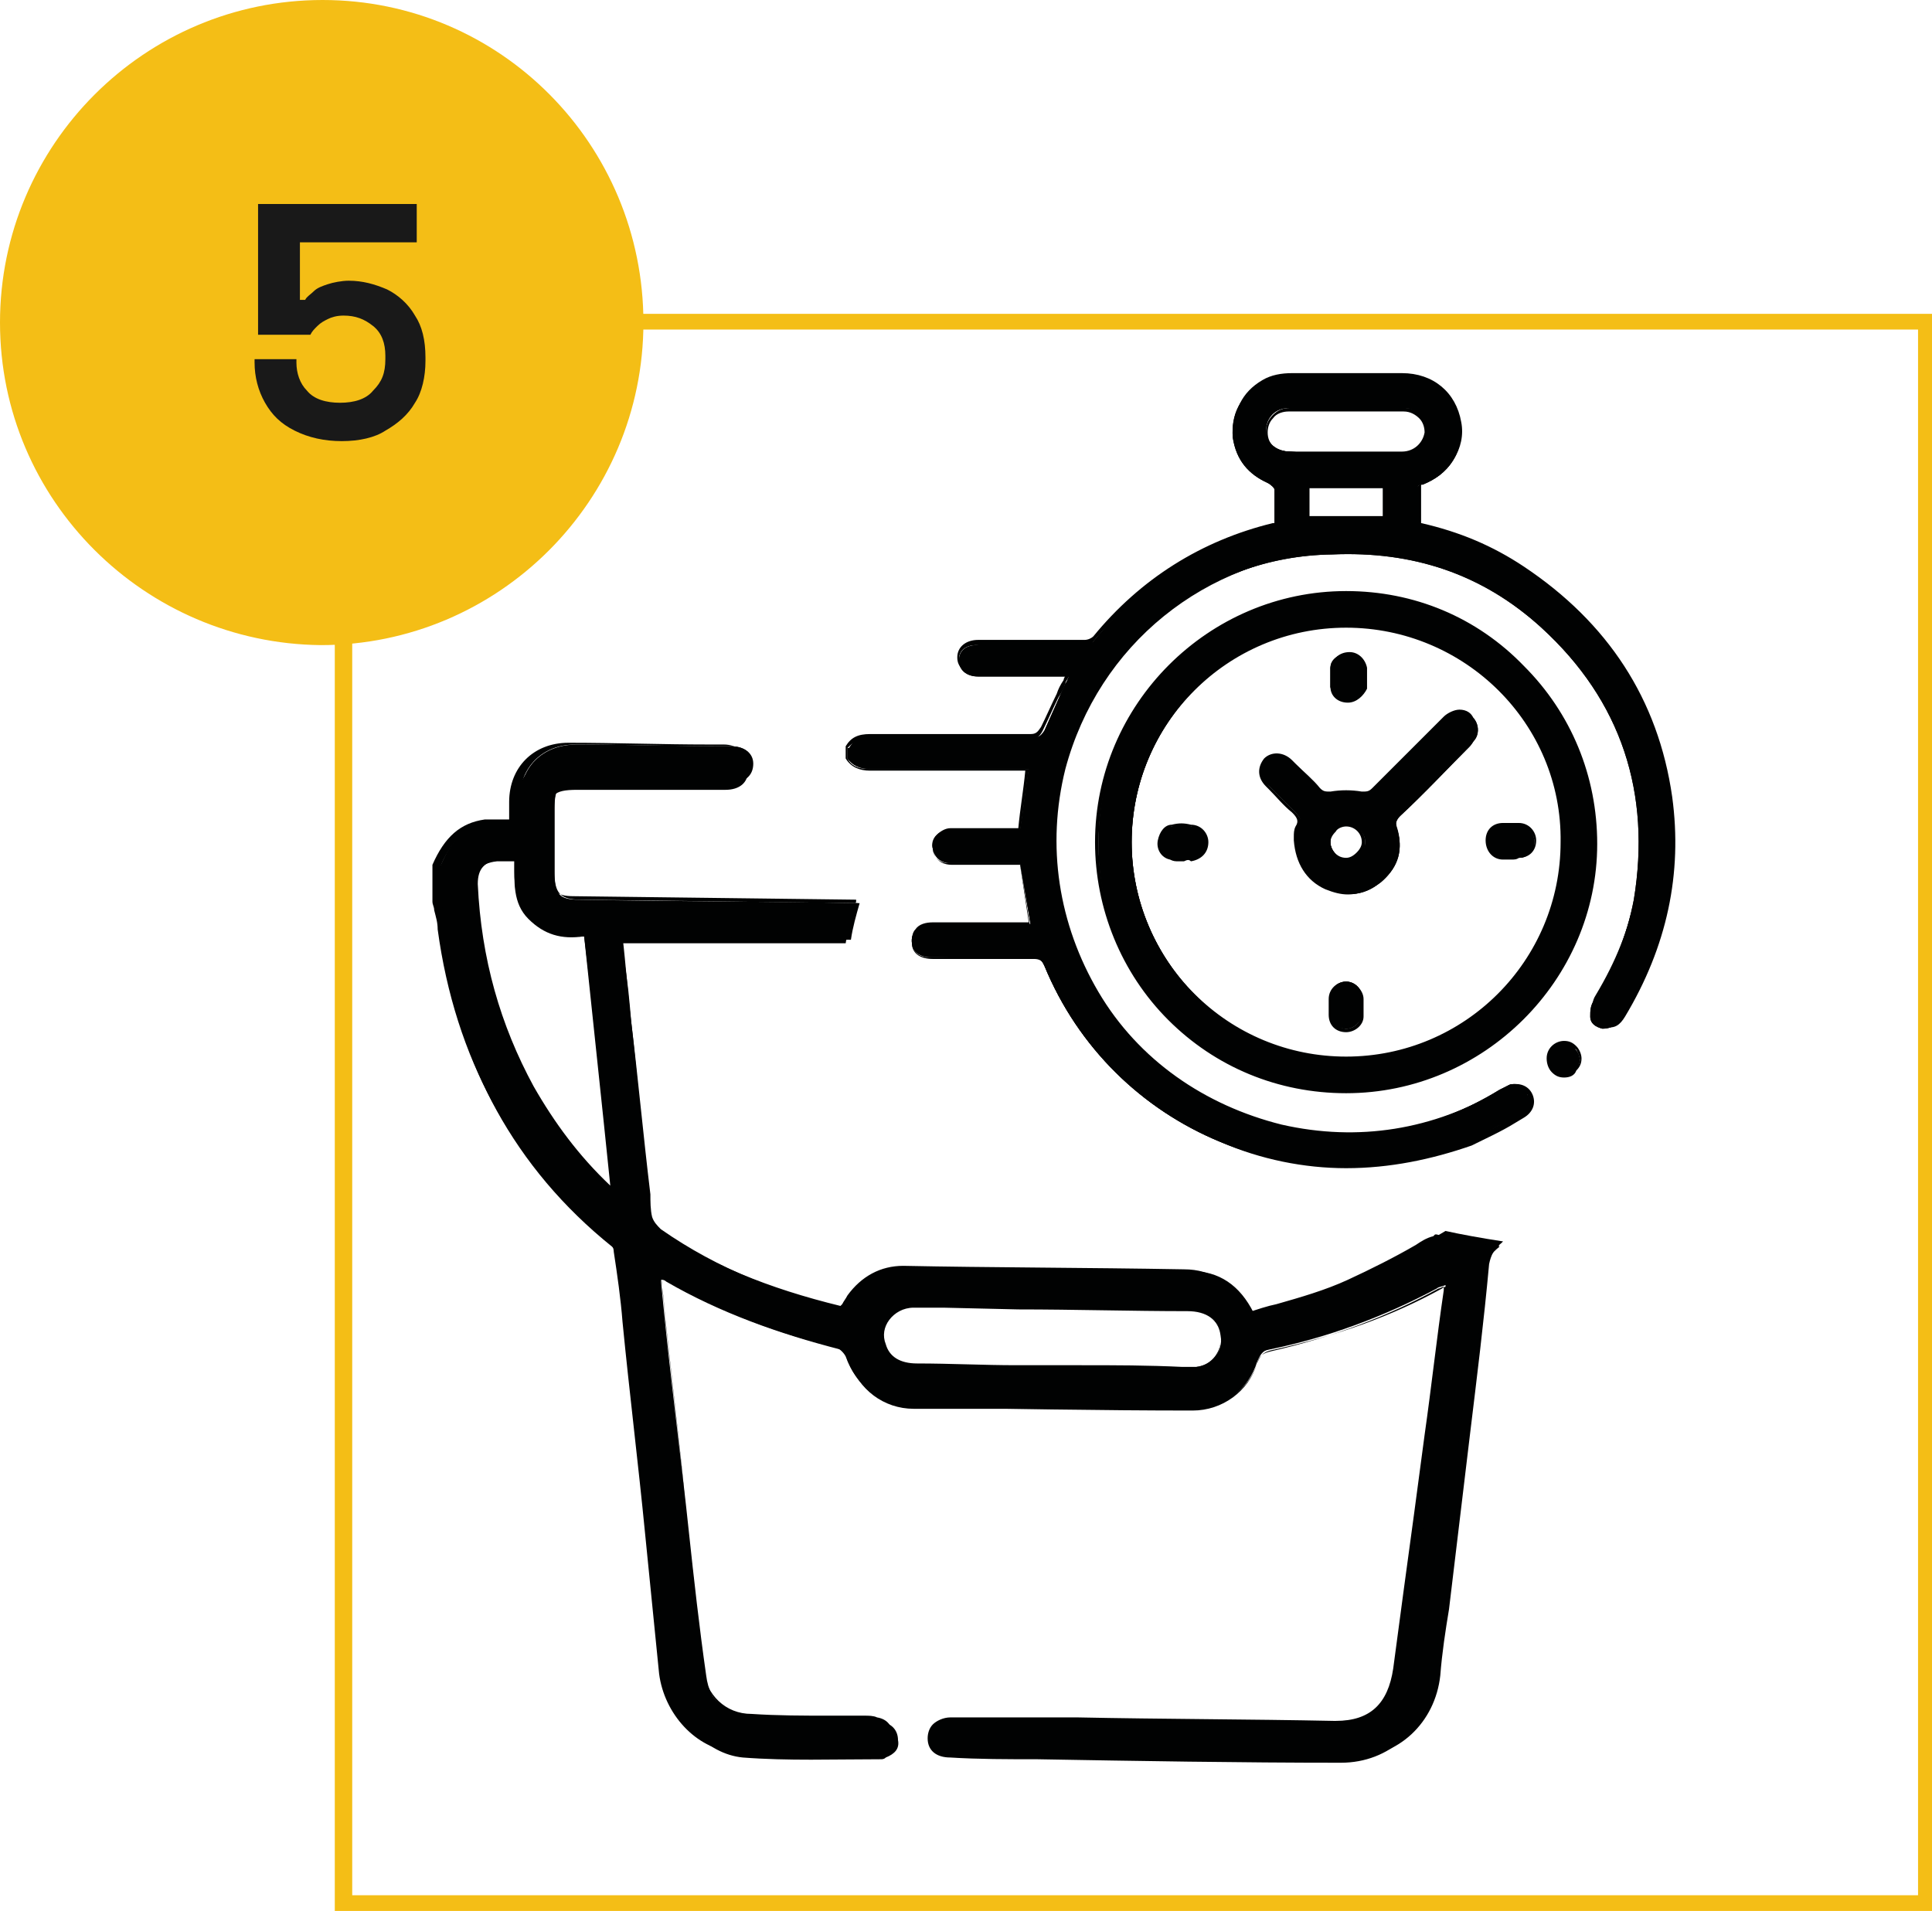 <?xml version="1.0" encoding="UTF-8"?> <svg xmlns="http://www.w3.org/2000/svg" xmlns:xlink="http://www.w3.org/1999/xlink" version="1.1" id="Modo_de_isolamento" x="0px" y="0px" viewBox="0 0 110.8 109.6" style="enable-background:new 0 0 110.8 109.6;" xml:space="preserve"> <style type="text/css"> .st0{fill:#F4BE16;} .st1{fill:#191919;} .st2{fill:#010202;} </style> <g> <g> <path class="st0" d="M110.8,109.6H19.2V18h91.6V109.6z M20.2,108.7h89.8V18.9H20.2V108.7z"></path> </g> <g> <path class="st0" d="M36.9,18.5c0,10.2-8.3,18.5-18.5,18.5C8.3,36.9,0,28.7,0,18.5C0,8.3,8.3,0,18.5,0C28.7,0,36.9,8.3,36.9,18.5"></path> </g> <g> <path class="st1" d="M19.6,25.3c-1,0-1.9-0.2-2.7-0.6s-1.3-0.9-1.7-1.6s-0.6-1.5-0.6-2.3v-0.2H17v0.2c0,0.6,0.2,1.2,0.6,1.6 c0.4,0.5,1.1,0.7,1.9,0.7c0.8,0,1.5-0.2,1.9-0.7c0.5-0.5,0.7-1,0.7-1.8v-0.2c0-0.7-0.2-1.3-0.7-1.7s-1-0.6-1.7-0.6 c-0.4,0-0.7,0.1-0.9,0.2c-0.2,0.1-0.4,0.2-0.6,0.4c-0.2,0.2-0.3,0.3-0.4,0.5h-3v-7.5h9.1v2.2h-6.7v3.3h0.3 c0.1-0.2,0.3-0.3,0.5-0.5c0.2-0.2,0.5-0.3,0.8-0.4c0.3-0.1,0.8-0.2,1.2-0.2c0.8,0,1.5,0.2,2.2,0.5c0.6,0.3,1.2,0.8,1.6,1.5 c0.4,0.6,0.6,1.4,0.6,2.4v0.2c0,0.9-0.2,1.8-0.6,2.4c-0.4,0.7-1,1.2-1.7,1.6C21.5,25.1,20.6,25.3,19.6,25.3z"></path> </g> <g> <path class="st2" d="M82.9,70.6C82.9,70.6,82.9,70.7,82.9,70.6c-1.7,1-3.3,2-5,2.7c-1.9,0.8-4,1.4-6,2c-0.8-1.6-2-2.4-3.6-2.4 c-5.4,0-10.7,0-16.1,0c-1.3,0-2.3,0.6-3.1,1.7c-0.2,0.2-0.3,0.4-0.4,0.7c-3.9-0.9-7.5-2.2-10.8-4.4c-0.2-0.2-0.4-0.4-0.5-0.7 c-0.1-0.4-0.1-0.9-0.2-1.3c-0.4-3.3-0.8-6.6-1.2-9.9c-0.2-1.6-0.4-3.2-0.6-4.9h0.9c4.1,0,8.1,0,12.2,0c0.1-0.7,0.3-1.4,0.5-2.1 c-5.4,0-10.7,0-16.1,0c-1.1,0-1.4-0.3-1.4-1.4c0-1.2,0-2.4,0-3.7c0-1.3,0.2-1.6,1.6-1.6c2.8,0,5.7,0,8.5,0c0.8,0,1.3-0.4,1.3-1.1 c0-0.6-0.5-1-1.3-1c-2.9,0-5.9,0-8.8,0c-2,0-3.3,1.4-3.3,3.3c0,0.4,0,0.7,0,1.1c-0.6,0-1.1-0.1-1.6,0c-1.5,0.2-2.3,1.2-2.9,2.6 v2.1c0.1,0.5,0.2,1,0.3,1.6c1,7.1,4.2,13.1,9.8,17.6c0.2,0.2,0.4,0.5,0.4,0.8c0.2,1.3,0.4,2.6,0.5,4c0.8,6.7,1.6,13.4,2.4,20.1 c0.3,2.2,2.1,4.2,4.2,4.4c2.6,0.2,5.2,0.1,7.9,0.1c0.1,0,0.2,0,0.3-0.1c0.5-0.2,0.8-0.5,0.7-1c0-0.5-0.3-0.9-0.8-1 c-0.2,0-0.5,0-0.8,0c-2.2,0-4.3,0-6.5,0c-1.6,0-2.7-1.1-2.9-2.7c-0.4-2.8-0.7-5.5-1-8.3c-0.4-3.8-0.9-7.6-1.3-11.4 c-0.1-1-0.2-1.9-0.3-3c0.1,0,0.2,0,0.3,0.1c3.1,1.8,6.5,3,10,3.9c0.2,0.1,0.5,0.3,0.5,0.6c0.5,1.7,2,2.8,3.7,2.8 c5.4,0,10.7,0,16.1,0c1.7,0,3.1-1.1,3.6-2.7c0.2-0.5,0.4-0.7,0.9-0.8c3.4-0.8,6.6-1.9,9.6-3.7c0.1-0.1,0.3-0.1,0.5-0.2 c0,0.2,0,0.3,0,0.4c-0.3,2.8-0.7,5.6-1,8.4c-0.5,4.5-1.1,8.9-1.6,13.4c-0.2,2.1-1.4,3.1-3.4,3.1c-5.7,0-11.4,0-17.1,0 c-1.6,0-3.3,0-4.9,0c-0.8,0-1.2,0.4-1.2,1.1c0,0.6,0.5,1,1.2,1c7.5,0,14.9,0,22.4,0c2.7,0,4.8-2,5.1-4.7c0.1-1.3,0.3-2.6,0.5-3.8 c0.4-3.3,0.8-6.7,1.2-10c0.4-3.3,0.8-6.5,1.1-9.8c0.1-0.5,0.3-0.9,0.7-1.2c0,0,0,0,0.1-0.1C84.9,71,83.8,70.8,82.9,70.6 M30.4,62.6c-2-3.6-3-7.5-3.3-11.6c-0.1-0.9,0.4-1.5,1.4-1.6c0.3,0,0.6,0,1,0c0,1.2-0.1,2.4,0.8,3.3c0.9,0.9,1.9,1.2,3.2,1 c0.6,4.9,1.1,9.7,1.7,14.6C33.1,66.7,31.6,64.8,30.4,62.6 M68.6,78.4c-0.3,0-0.6,0-0.8,0c-2.5,0-5,0-7.5,0c-2.6,0-5.1,0-7.7,0 c-1,0-1.7-0.4-2-1.2c-0.4-1.2,0.4-2.2,1.7-2.3c0.6,0,1.2,0,1.8,0c4.6,0,9.2,0,13.9,0c1.2,0,1.9,0.6,2,1.5 C70.2,77.4,69.6,78.3,68.6,78.4"></path> </g> <g> <path class="st2" d="M82.9,70.9C82.9,71,82.9,71,82.9,70.9c-1.7,1-3.3,1.9-5,2.6c-1.9,0.8-4,1.3-6,2C71.2,73.9,70,73,68.4,73 c-5.4-0.1-10.7-0.1-16.1-0.2c-1.3,0-2.3,0.6-3.1,1.6c-0.2,0.2-0.3,0.4-0.5,0.7c-3.9-0.9-7.5-2.3-10.8-4.6 c-0.2-0.2-0.4-0.4-0.5-0.7c-0.1-0.4-0.1-0.9-0.1-1.3c-0.4-3.3-0.7-6.6-1.1-9.9c-0.2-1.6-0.3-3.2-0.5-4.9l0.9,0 c4.1,0.1,8.1,0.1,12.2,0.2c0.1-0.7,0.3-1.4,0.5-2.1c-5.4-0.1-10.7-0.1-16.1-0.2c-1.1,0-1.4-0.3-1.4-1.5c0-1.2,0-2.4,0-3.7 c0-1.3,0.3-1.6,1.6-1.6c2.8,0,5.7,0.1,8.5,0.1c0.8,0,1.3-0.4,1.3-1.1c0-0.6-0.5-1-1.3-1c-2.9,0-5.9-0.1-8.8-0.1 c-2,0-3.3,1.3-3.3,3.3c0,0.4,0,0.7,0,1.1c-0.6,0-1.1-0.1-1.6,0c-1.5,0.2-2.4,1.2-2.9,2.5l0,2.1c0.1,0.5,0.2,1,0.2,1.6 c1,7.1,4,13.1,9.6,17.8c0.2,0.2,0.4,0.5,0.4,0.8c0.2,1.3,0.3,2.6,0.5,4c0.7,6.7,1.4,13.4,2.1,20.2c0.2,2.2,2,4.3,4.2,4.4 c2.6,0.2,5.2,0.2,7.9,0.2c0.1,0,0.2,0,0.3-0.1c0.5-0.2,0.8-0.5,0.7-1c0-0.5-0.3-0.9-0.8-1c-0.2-0.1-0.5-0.1-0.8-0.1 c-2.2,0-4.3,0-6.5-0.1c-1.6-0.1-2.7-1.2-2.9-2.7c-0.3-2.8-0.6-5.5-0.9-8.3c-0.4-3.8-0.8-7.6-1.2-11.4c-0.1-1-0.2-1.9-0.3-3 c0.1,0,0.2,0,0.3,0.1c3.1,1.9,6.4,3.1,9.9,4c0.2,0.1,0.5,0.3,0.5,0.6c0.5,1.7,1.9,2.8,3.7,2.9c5.4,0.1,10.7,0.2,16.1,0.2 c1.7,0,3.1-1,3.6-2.6c0.2-0.5,0.4-0.7,0.9-0.8c3.4-0.7,6.6-1.9,9.6-3.5c0.1-0.1,0.3-0.1,0.5-0.2c0,0.2,0,0.3,0,0.4 c-0.4,2.8-0.7,5.6-1.1,8.3c-0.6,4.5-1.2,8.9-1.8,13.4c-0.3,2.1-1.4,3.1-3.5,3.1c-5.7-0.1-11.4-0.1-17.1-0.2 c-1.6,0-3.3-0.1-4.9-0.1c-0.8,0-1.2,0.4-1.2,1.1c0,0.6,0.5,1,1.2,1c7.5,0.1,14.9,0.2,22.4,0.3c2.7,0,4.9-2,5.2-4.7 c0.2-1.3,0.3-2.6,0.5-3.8c0.4-3.3,0.9-6.7,1.3-10c0.4-3.3,0.9-6.5,1.3-9.8c0.1-0.5,0.3-0.9,0.7-1.2c0,0,0,0,0.1-0.1 C84.9,71.4,83.9,71.2,82.9,70.9z M30.5,62.3c-2-3.6-2.9-7.5-3.2-11.6c-0.1-0.9,0.4-1.5,1.4-1.5c0.3,0,0.6,0,1,0 c0,1.2-0.1,2.4,0.8,3.4c0.8,0.9,1.9,1.2,3.2,1.1c0.5,4.9,1,9.7,1.6,14.7C33.2,66.4,31.7,64.5,30.5,62.3z M68.5,78.6 c-0.3,0-0.6,0-0.8,0c-2.5,0-5-0.1-7.5-0.1c-2.6,0-5.1-0.1-7.7-0.1c-1,0-1.7-0.5-1.9-1.2c-0.3-1.2,0.4-2.2,1.7-2.3 c0.6,0,1.2,0,1.8,0C58.8,75,63.4,75,68,75.1c1.2,0,1.9,0.6,2,1.5C70.2,77.6,69.5,78.4,68.5,78.6z"></path> <path class="st2" d="M76.9,101.1C76.9,101.1,76.9,101.1,76.9,101.1c-5.8,0-11.7-0.1-17.4-0.2c-1.7,0-3.4,0-5-0.1 c-0.8,0-1.3-0.4-1.3-1.1c0-0.3,0.1-0.6,0.3-0.8c0.2-0.2,0.6-0.4,1-0.4c1.2,0,2.4,0,3.6,0l3.7,0c4.9,0.1,9.8,0.1,14.7,0.2 c0,0,0,0,0.1,0c2,0,3-1,3.3-3c0.4-3,0.8-6,1.2-8.9c0.2-1.5,0.4-3,0.6-4.5c0.4-2.8,0.7-5.6,1.1-8.3c0-0.1,0-0.1,0-0.2c0,0,0,0,0,0 c-0.1,0-0.2,0.1-0.3,0.1c-2.9,1.6-6.1,2.8-9.6,3.6c-0.4,0.1-0.7,0.2-0.8,0.7c-0.5,1.6-2,2.7-3.7,2.7c0,0,0,0,0,0 c-5.3,0-10.8-0.1-16.1-0.2c-1.7,0-3.2-1.2-3.8-2.9c-0.1-0.2-0.3-0.4-0.5-0.5c-3.7-0.9-7-2.2-10-4c0,0,0,0-0.1,0L38,74 c0.1,0.7,0.1,1.3,0.2,2c0.3,2.7,0.6,5.4,0.9,8.1l0.3,3.3c0.1,0.8,0.2,1.7,0.3,2.5c0.2,1.9,0.4,3.8,0.6,5.8 c0.2,1.5,1.3,2.6,2.8,2.6c1.5,0.1,3,0.1,4.4,0.1c0.7,0,1.4,0,2.1,0l0,0c0.2,0,0.5,0,0.7,0.1c0.6,0.1,0.9,0.5,0.9,1.1 c0,0.6-0.3,1-0.8,1.1l-0.1,0c-0.1,0-0.2,0.1-0.3,0c-0.8,0-1.5,0-2.3,0c-1.8,0-3.7,0-5.6-0.2c-2.2-0.2-4-2.2-4.3-4.5l-0.8-8 c-0.4-4.1-0.9-8.1-1.3-12.2c-0.1-1.3-0.3-2.7-0.5-4c0-0.3-0.2-0.6-0.4-0.7c-5.4-4.4-8.7-10.4-9.7-17.8c0-0.4-0.1-0.7-0.2-1.1 c0-0.2-0.1-0.3-0.1-0.5l0-2.1c0.7-1.6,1.6-2.4,3-2.6c0.3,0,0.7,0,1,0c0.1,0,0.3,0,0.4,0l0-0.3c0-0.2,0-0.5,0-0.7 c0-2,1.4-3.4,3.4-3.4c0,0,0,0,0,0c2.7,0,5.4,0.1,8,0.1l0.9,0c0.8,0,1.4,0.5,1.4,1.1c0,0.3-0.1,0.6-0.3,0.8 c-0.2,0.3-0.6,0.4-1.1,0.4c0,0,0,0,0,0c-2,0-4.1,0-6.1-0.1l-2.4,0c0,0-0.1,0-0.1,0c-1.1,0-1.3,0.2-1.3,1.5c0,1.2,0,2.4,0,3.7 c0,1,0.3,1.3,1.3,1.3l16.2,0.2l0,0.1c-0.2,0.7-0.4,1.4-0.5,2.1l0,0.1l-0.1,0c-4.1-0.1-8.1-0.1-12.2-0.2l-0.8,0l0.1,1.3 c0.1,1.2,0.2,2.3,0.4,3.5c0.3,2.6,0.5,5.2,0.8,7.8l0.2,2.2c0,0.1,0,0.3,0,0.4c0,0.3,0,0.6,0.1,0.9c0.1,0.2,0.2,0.4,0.5,0.6 c3,2.1,6.5,3.5,10.6,4.5l0.1-0.1c0.1-0.2,0.2-0.3,0.3-0.5c0.8-1.1,1.9-1.7,3.2-1.7c0,0,0,0,0,0c4.9,0.1,10.5,0.1,16.1,0.2 c1.6,0,2.8,0.8,3.6,2.5c0.6-0.2,1.2-0.4,1.7-0.5c1.4-0.4,2.8-0.8,4.1-1.4s2.7-1.3,3.9-2c0.3-0.2,0.6-0.4,1-0.5c0,0,0,0,0,0 c0,0,0,0,0.1-0.1l0,0l0.1,0c0.9,0.3,2,0.4,3,0.5l0.3,0L86,71.5c0,0,0,0,0,0c-0.5,0.4-0.7,0.7-0.7,1.2c-0.4,3-0.8,6-1.2,8.9 L84,82.5c-0.4,3.3-0.9,6.7-1.3,10c-0.1,0.5-0.1,0.9-0.2,1.4c-0.1,0.8-0.2,1.6-0.3,2.5C81.8,99.1,79.7,101.1,76.9,101.1z M54.6,98.7c0,0-0.1,0-0.1,0c-0.4,0-0.7,0.1-0.9,0.3c-0.2,0.2-0.2,0.4-0.2,0.7c0,0.6,0.4,0.9,1.1,0.9c1.7,0,3.4,0,5,0.1 c5.7,0.1,11.6,0.2,17.4,0.2c0,0,0,0,0,0c2.6,0,4.7-1.9,5-4.6c0.1-0.8,0.2-1.6,0.3-2.5c0.1-0.5,0.1-0.9,0.2-1.4 c0.4-3.3,0.9-6.7,1.3-10l0.1-0.9c0.4-2.9,0.8-5.9,1.1-8.9c0.1-0.5,0.2-0.8,0.6-1.2c-0.9-0.1-1.8-0.2-2.7-0.4c0,0,0,0-0.1,0.1 c-0.3,0.2-0.6,0.4-1,0.5c-1.3,0.7-2.6,1.4-3.9,2c-1.4,0.5-2.8,1-4.2,1.4c-0.6,0.2-1.2,0.4-1.8,0.6l-0.1,0l0-0.1 c-0.8-1.6-1.9-2.4-3.5-2.4C62.8,73,57.2,73,52.3,72.9c0,0,0,0,0,0c-1.2,0-2.2,0.5-3,1.6c-0.1,0.2-0.2,0.3-0.3,0.5l-0.2,0.3l-0.1,0 c-4.2-1-7.8-2.5-10.8-4.6c-0.3-0.2-0.5-0.5-0.6-0.7c-0.1-0.3-0.1-0.6-0.1-0.9c0-0.1,0-0.3,0-0.4L37,66.4c-0.3-2.6-0.5-5.2-0.8-7.8 c-0.1-1.2-0.2-2.3-0.4-3.5l-0.2-1.6l1,0c4,0,8,0.1,12.1,0.1c0.1-0.6,0.3-1.2,0.5-1.8l-15.9-0.2c-1.2,0-1.5-0.4-1.5-1.6 c0-1.2,0-2.4,0-3.7c0-1.4,0.3-1.7,1.7-1.7l2.4,0c2,0,4.1,0.1,6.1,0.1c0,0,0,0,0,0c0.4,0,0.7-0.1,0.9-0.3c0.2-0.2,0.2-0.4,0.2-0.7 c0-0.6-0.5-0.9-1.2-0.9l-0.9,0c-2.6,0-5.3-0.1-8-0.1c0,0,0,0,0,0c-1.9,0-3.2,1.3-3.2,3.2c0,0.2,0,0.4,0,0.7l0,0.6l-0.1,0 c-0.2,0-0.4,0-0.6,0c-0.4,0-0.7,0-1,0c-1.3,0.2-2.2,1-2.8,2.4l0,2.1c0,0.1,0.1,0.3,0.1,0.5c0.1,0.4,0.1,0.7,0.2,1.1 c1,7.3,4.2,13.3,9.6,17.7c0.2,0.2,0.4,0.5,0.5,0.9c0.2,1.3,0.3,2.7,0.5,4c0.4,4.1,0.9,8.1,1.3,12.2l0.8,8c0.2,2.3,2,4.2,4.1,4.3 c1.8,0.2,3.7,0.2,5.5,0.2c0.8,0,1.5,0,2.3,0c0,0,0,0,0,0c0.1,0,0.1,0,0.2,0l0.1,0c0.5-0.2,0.7-0.5,0.7-0.9c0-0.5-0.3-0.8-0.7-0.9 c-0.2,0-0.5,0-0.7-0.1h0c-0.7,0-1.4,0-2.1,0c-1.4,0-2.9,0-4.4-0.1c-1.6-0.1-2.8-1.2-3-2.8c-0.2-1.9-0.4-3.9-0.6-5.8 c-0.1-0.8-0.2-1.7-0.3-2.5l-0.3-3.3c-0.3-2.7-0.6-5.4-0.9-8.1c-0.1-0.7-0.1-1.3-0.2-2l-0.1-1.1l0.2,0c0,0,0.1,0,0.1,0 c0.1,0,0.1,0,0.2,0.1c2.9,1.8,6.2,3.1,9.9,4c0.3,0.1,0.5,0.4,0.6,0.6c0.5,1.7,1.9,2.7,3.6,2.8c5.3,0.1,10.8,0.2,16.1,0.2 c0,0,0,0,0,0c1.6,0,3-1,3.5-2.5c0.2-0.6,0.5-0.7,1-0.8c3.6-0.8,6.7-1.9,9.6-3.5c0.1-0.1,0.2-0.1,0.3-0.1c0.1,0,0.1,0,0.2-0.1 l0.2-0.1l0,0.2c0,0.1,0,0.1,0,0.2c0,0.1,0,0.2,0,0.3c-0.4,2.8-0.7,5.6-1.1,8.3c-0.2,1.5-0.4,3-0.6,4.5c-0.4,2.9-0.8,6-1.2,8.9 c-0.3,2.1-1.5,3.2-3.5,3.2c0,0,0,0-0.1,0c-4.9-0.1-9.8-0.1-14.7-0.2l-3.8,0C57,98.7,55.8,98.7,54.6,98.7z M67.9,78.7 c-0.1,0-0.1,0-0.2,0c-1.9,0-3.9,0-5.8-0.1l-3.7,0c-1.9,0-3.8,0-5.7-0.1c-1.1,0-1.8-0.5-2-1.3c-0.2-0.6-0.1-1.2,0.2-1.6 c0.3-0.5,0.9-0.8,1.6-0.8c0.4,0,0.9,0,1.3,0c0.2,0,0.4,0,0.5,0l4.1,0.1c3.2,0,6.5,0.1,9.7,0.1c1.2,0,2,0.6,2.1,1.6 c0.1,1.1-0.6,1.9-1.6,2.1l0,0C68.3,78.7,68.1,78.7,67.9,78.7z M52.9,75c-0.2,0-0.4,0-0.5,0c-0.6,0-1.1,0.3-1.4,0.7 c-0.3,0.4-0.4,0.9-0.2,1.4c0.2,0.7,0.8,1.1,1.8,1.1c1.9,0,3.8,0.1,5.7,0.1l3.7,0c1.9,0,3.9,0,5.8,0.1c0.3,0,0.5,0,0.8,0l0,0 c0.9-0.1,1.5-0.9,1.4-1.8c-0.1-0.9-0.8-1.4-1.9-1.4c-3.2,0-6.5-0.1-9.7-0.1L54.1,75c-0.2,0-0.4,0-0.5,0C53.4,75,53.1,75,52.9,75z M35.3,68.6l-0.2-0.2c-1.9-1.8-3.5-3.7-4.7-6l0,0c-1.9-3.5-2.9-7.3-3.2-11.7c-0.1-1,0.5-1.6,1.5-1.7c0.2,0,0.4,0,0.6,0 c0.1,0,0.2,0,0.4,0l0.1,0l0,0.1c0,0.2,0,0.3,0,0.5c0,1,0,2,0.7,2.8c0.7,0.8,1.7,1.1,3.1,1l0.1,0l0,0.1c0.5,4.9,1,9.7,1.6,14.7 L35.3,68.6z M28.9,49.3c-0.1,0-0.2,0-0.2,0c-0.9,0.1-1.3,0.5-1.3,1.4c0.2,4.3,1.3,8.1,3.2,11.6l0,0c1.2,2.1,2.6,4,4.4,5.7 c-0.5-4.9-1-9.5-1.5-14.3c-1.4,0.1-2.4-0.3-3.2-1.1c-0.8-0.9-0.8-1.9-0.8-3c0-0.1,0-0.2,0-0.4c-0.1,0-0.2,0-0.3,0 C29.2,49.3,29.1,49.3,28.9,49.3z"></path> </g> <g> <path class="st2" d="M48.7,42.9c0.3-0.5,0.7-0.6,1.3-0.6c3.1,0,6.1,0,9.2,0c0.4,0,0.5-0.1,0.7-0.4c0.4-0.9,0.8-1.8,1.2-2.7 c0.1-0.1,0.1-0.2,0.2-0.4h-1.7c-1.2,0-2.3,0-3.5,0c-0.7,0-1.1-0.4-1.1-0.9c0-0.6,0.4-0.9,1.1-0.9c2,0,4.1,0,6.1,0 c0.2,0,0.4-0.1,0.5-0.2c2.7-3.3,6.1-5.5,10.2-6.5c0.1,0,0.1,0,0.2-0.1c0-0.7,0-1.4,0-2.1c0-0.1-0.2-0.3-0.4-0.4 c-1.1-0.5-1.8-1.3-2-2.6c-0.1-1.3,0.4-2.4,1.6-3c0.5-0.3,1.1-0.4,1.7-0.4c2.1,0,4.2,0,6.4,0c1.7,0,3,1,3.3,2.7 c0.3,1.4-0.6,2.9-2.2,3.4c-0.1,0-0.1,0-0.2,0.1v2.3c2.1,0.5,4.1,1.3,5.9,2.5c4.8,3.1,7.6,7.5,8.4,13.2c0.6,4.5-0.3,8.7-2.7,12.5 c-0.2,0.4-0.5,0.6-1,0.6c-0.4-0.1-0.7-0.3-0.7-0.7c0-0.3,0-0.6,0.2-0.9c1.1-1.8,1.9-3.7,2.3-5.8c1-6.1-0.7-11.4-5.3-15.6 c-3.4-3.1-7.4-4.4-12-4.2C69,31.9,62.9,37,61,44.1c-2.4,9.1,3.2,18.4,12.4,20.5c4.5,1,8.7,0.3,12.6-2.1c0.2-0.1,0.4-0.2,0.6-0.3 c0.5-0.1,0.9,0.1,1,0.6c0.2,0.4,0,0.9-0.4,1.1c-1,0.5-2,1.1-3,1.6c-9.5,3.9-20.4-0.6-24.3-10.1c-0.2-0.4-0.3-0.5-0.7-0.5 c-1.9,0-3.9,0-5.8,0c-0.6,0-1.1-0.3-1.1-0.8c-0.1-0.6,0.4-1.1,1.1-1.1c1.7,0,3.4,0,5.2,0h0.5c-0.2-1.2-0.4-2.3-0.6-3.5 c-1.3,0-2.6,0-4,0c-0.5,0-0.9-0.3-1-0.8c-0.1-0.6,0.3-1.1,1-1.1c1.1,0,2.3,0,3.5,0h0.5c0.2-1.2,0.3-2.3,0.5-3.5h-0.5 c-2.9,0-5.7,0-8.6,0c-0.6,0-1-0.2-1.3-0.6V42.9z M77.2,26c1.1,0,2.1,0,3.2,0c0.8,0,1.4-0.5,1.4-1.3c0-0.7-0.5-1.3-1.3-1.3 c-2.2,0-4.4,0-6.6,0c-0.8,0-1.3,0.6-1.3,1.3c0,0.7,0.6,1.2,1.4,1.2C75.1,26,76.2,26,77.2,26 M75,29.7h4.4v-1.8H75V29.7z"></path> </g> <g> <path class="st2" d="M48.7,42.9c0.3-0.5,0.7-0.6,1.3-0.6c3.1,0,6.1,0,9.2,0c0.4,0,0.5-0.1,0.7-0.4c0.4-0.9,0.8-1.8,1.2-2.7 c0.1-0.1,0.1-0.2,0.2-0.4h-1.7c-1.2,0-2.3,0-3.5,0c-0.7,0-1.1-0.4-1.1-0.9c0-0.6,0.4-0.9,1.1-0.9c2,0,4.1,0,6.1,0 c0.2,0,0.4-0.1,0.5-0.2c2.7-3.3,6.1-5.5,10.2-6.5c0.1,0,0.1,0,0.2-0.1c0-0.7,0-1.4,0-2.1c0-0.1-0.2-0.3-0.4-0.4 c-1.1-0.5-1.8-1.3-2-2.6c-0.1-1.3,0.4-2.4,1.6-3c0.5-0.3,1.1-0.4,1.7-0.4c2.1,0,4.2,0,6.4,0c1.7,0,3,1,3.3,2.7 c0.3,1.4-0.6,2.9-2.2,3.4c-0.1,0-0.1,0-0.2,0.1v2.3c2.1,0.5,4.1,1.3,5.9,2.5c4.8,3.1,7.6,7.5,8.4,13.2c0.6,4.5-0.3,8.7-2.7,12.5 c-0.2,0.4-0.5,0.6-1,0.6c-0.4-0.1-0.7-0.3-0.7-0.7c0-0.3,0-0.6,0.2-0.9c1.1-1.8,1.9-3.7,2.3-5.8c1-6.1-0.7-11.4-5.3-15.6 c-3.4-3.1-7.4-4.4-12-4.2C69,31.9,62.9,37,61,44.1c-2.4,9.1,3.2,18.4,12.4,20.5c4.5,1,8.7,0.3,12.6-2.1c0.2-0.1,0.4-0.2,0.6-0.3 c0.5-0.1,0.9,0.1,1,0.6c0.2,0.4,0,0.9-0.4,1.1c-1,0.5-2,1.1-3,1.6c-9.5,3.9-20.4-0.6-24.3-10.1c-0.2-0.4-0.3-0.5-0.7-0.5 c-1.9,0-3.9,0-5.8,0c-0.6,0-1.1-0.3-1.1-0.8c-0.1-0.6,0.4-1.1,1.1-1.1c1.7,0,3.4,0,5.2,0h0.5c-0.2-1.2-0.4-2.3-0.6-3.5 c-1.3,0-2.6,0-4,0c-0.5,0-0.9-0.3-1-0.8c-0.1-0.6,0.3-1.1,1-1.1c1.1,0,2.3,0,3.5,0h0.5c0.2-1.2,0.3-2.3,0.5-3.5h-0.5 c-2.9,0-5.7,0-8.6,0c-0.6,0-1-0.2-1.3-0.6V42.9z M77.2,26c1.1,0,2.1,0,3.2,0c0.8,0,1.4-0.5,1.4-1.3c0-0.7-0.5-1.3-1.3-1.3 c-2.2,0-4.4,0-6.6,0c-0.8,0-1.3,0.6-1.3,1.3c0,0.7,0.6,1.2,1.4,1.2C75.1,26,76.2,26,77.2,26z M75,29.7h4.4v-1.8H75V29.7z"></path> <path class="st2" d="M77.2,67c-2.4,0-4.9-0.5-7.2-1.5c-4.6-1.9-8.2-5.5-10.1-10.1c-0.1-0.3-0.3-0.4-0.6-0.4c0,0,0,0,0,0 c-1.8,0-3.6,0-5.3,0l-0.5,0c-0.7,0-1.2-0.3-1.2-0.9c0-0.3,0-0.6,0.2-0.8c0.2-0.3,0.6-0.4,1-0.4c1.3,0,2.5,0,3.8,0H59l-0.5-3.3h-1 c-1,0-1.9,0-2.9,0c-0.6,0-1-0.3-1.1-0.9c-0.1-0.3,0-0.6,0.2-0.8c0.2-0.2,0.5-0.4,0.8-0.4c0.8,0,1.6,0,2.5,0l1.4,0 c0.1-1.1,0.3-2.2,0.4-3.3l-2.5,0c-2.1,0-4.3,0-6.4,0c0,0,0,0,0,0c-0.6,0-1.1-0.2-1.4-0.7l0,0v-0.7l0,0c0.3-0.5,0.7-0.7,1.4-0.7 c0,0,0,0,0,0c3.1,0,6.1,0,9.2,0c0,0,0,0,0,0c0.3,0,0.4-0.1,0.6-0.4c0.3-0.6,0.6-1.3,0.9-1.9c0.1-0.3,0.2-0.5,0.4-0.8 c0-0.1,0.1-0.2,0.1-0.3h-2.4c-0.9,0-1.8,0-2.6,0c-0.4,0-0.7-0.1-0.9-0.3c-0.2-0.2-0.3-0.4-0.3-0.7c0-0.6,0.5-1,1.2-1h1.8 c1.4,0,2.8,0,4.3,0c0.2,0,0.4-0.1,0.5-0.2c2.7-3.3,6.2-5.5,10.3-6.5c0,0,0.1,0,0.1,0l0,0c0-0.2,0-0.3,0-0.5c0-0.5,0-1,0-1.5 c0,0-0.1-0.2-0.3-0.3c-1.2-0.5-1.9-1.4-2-2.7c-0.1-1.4,0.4-2.5,1.6-3.2c0.5-0.3,1.1-0.4,1.7-0.4c1.7,0,3.3,0,4.9,0 c0.5,0,0.9,0,1.4,0c1.8,0,3.1,1.1,3.4,2.8c0.3,1.5-0.7,3-2.2,3.6c0,0-0.1,0-0.1,0V30c2.2,0.5,4.1,1.3,5.9,2.5 c4.8,3.2,7.7,7.6,8.5,13.2c0.6,4.4-0.3,8.6-2.7,12.6c-0.3,0.5-0.6,0.7-1.1,0.6c-0.5-0.1-0.8-0.4-0.8-0.8c0-0.3,0-0.7,0.2-1 c1.2-2,1.9-3.8,2.3-5.8c1-6.2-0.8-11.4-5.3-15.5c-3.1-2.8-6.7-4.2-11-4.2c-0.3,0-0.6,0-0.9,0C69.1,32,63,37,61.1,44.1 C60,48.5,60.7,53,63,56.9c2.3,3.9,6.1,6.5,10.5,7.6c4.4,1,8.7,0.3,12.6-2c0.2-0.1,0.4-0.3,0.6-0.3c0.5-0.1,1,0.1,1.2,0.6 c0.2,0.5,0,1-0.5,1.3l-0.5,0.3c-0.8,0.5-1.7,0.9-2.5,1.3C82.1,66.5,79.7,67,77.2,67z M59.3,54.8c0.4,0,0.7,0.1,0.8,0.6 c1.9,4.6,5.4,8.1,10,10c4.6,1.9,9.6,1.9,14.1,0c0.9-0.4,1.7-0.8,2.5-1.3l0.5-0.3c0.4-0.2,0.5-0.6,0.4-1c-0.2-0.4-0.5-0.6-0.9-0.5 c-0.2,0-0.4,0.2-0.6,0.3c-4,2.4-8.2,3.1-12.7,2.1c-4.5-1-8.2-3.7-10.6-7.7c-2.4-3.9-3.1-8.5-1.9-13c1.9-7.2,8.1-12.3,15.5-12.6 c4.7-0.2,8.7,1.2,12,4.3c4.6,4.2,6.4,9.5,5.4,15.8c-0.3,2-1.1,3.9-2.3,5.9c-0.1,0.2-0.2,0.6-0.2,0.8c0,0.3,0.3,0.5,0.6,0.6 c0.4,0.1,0.7-0.1,0.9-0.5c2.4-3.9,3.3-8.1,2.7-12.4c-0.8-5.5-3.6-10-8.4-13.1c-1.7-1.1-3.7-1.9-5.9-2.4l-0.1,0v-2.5l0.1,0 c0.1,0,0.1,0,0.2-0.1c1.5-0.6,2.3-1.9,2.1-3.3c-0.3-1.6-1.5-2.6-3.2-2.6c-0.5,0-0.9,0-1.4,0c-1.6,0-3.3,0-4.9,0 c-0.6,0-1.1,0.2-1.6,0.4c-1.1,0.6-1.6,1.6-1.5,2.9c0.1,1.1,0.8,2,1.9,2.5c0.2,0.1,0.4,0.3,0.4,0.5c0,0.5,0,1,0,1.5 c0,0.2,0,0.4,0,0.5v0.1l-0.2,0.1c-0.1,0-0.1,0-0.1,0c-4.1,1-7.5,3.2-10.2,6.4c-0.1,0.2-0.4,0.3-0.6,0.3c-1.4,0-2.8,0-4.3,0L56,37 c-0.6,0-1,0.3-1,0.8c0,0.2,0.1,0.4,0.2,0.5c0.2,0.2,0.4,0.3,0.8,0.3c0.9,0,1.8,0,2.6,0l2.8,0l-0.1,0.2c-0.1,0.2-0.2,0.3-0.2,0.4 c-0.1,0.3-0.2,0.5-0.4,0.8c-0.3,0.6-0.6,1.3-0.9,1.9c-0.2,0.4-0.4,0.5-0.8,0.5c0,0,0,0,0,0c-3.1,0-6.1,0-9.2,0c0,0,0,0,0,0 c-0.6,0-0.9,0.2-1.2,0.5v0.6c0.2,0.4,0.6,0.6,1.2,0.6c0,0,0,0,0,0c2.1,0,4.3,0,6.4,0l2.8,0l0,0.1c-0.2,1.2-0.3,2.3-0.5,3.5l0,0.1 l-1.6,0c-0.8,0-1.6,0-2.5,0c-0.3,0-0.5,0.1-0.7,0.3c-0.1,0.2-0.2,0.4-0.2,0.7c0.1,0.4,0.4,0.7,0.9,0.7c1,0,1.9,0,2.9,0l1.2,0 l0.6,3.8l-2,0c-1.3,0-2.5,0-3.8,0c-0.4,0-0.7,0.1-0.8,0.3c-0.1,0.2-0.2,0.4-0.2,0.6c0.1,0.4,0.4,0.7,1,0.7l0.5,0 C55.7,54.8,57.5,54.8,59.3,54.8C59.3,54.8,59.3,54.8,59.3,54.8z M79.5,29.8h-4.6v-2h4.6V29.8z M75.1,29.6h4.2V28h-4.2V29.6z M79.1,26.1c-0.3,0-0.6,0-0.9,0h-1.8c-0.8,0-1.6,0-2.3,0c-0.9,0-1.5-0.6-1.5-1.3c0-0.4,0.1-0.7,0.4-1c0.3-0.3,0.6-0.4,1-0.4 c2.2,0,4.5,0,6.6,0c0.4,0,0.8,0.2,1,0.4c0.3,0.3,0.4,0.6,0.4,1c0,0.8-0.6,1.4-1.5,1.4C80,26.1,79.6,26.1,79.1,26.1z M77.2,25.9 l0.9,0c0.8,0,1.5,0,2.3,0c0.7,0,1.2-0.5,1.3-1.1c0-0.3-0.1-0.6-0.3-0.8c-0.2-0.2-0.5-0.4-0.9-0.4c-2.2,0-4.4,0-6.6,0 c-0.3,0-0.7,0.1-0.9,0.4c-0.2,0.2-0.3,0.5-0.3,0.8c0,0.7,0.5,1.1,1.3,1.1c0.8,0,1.6,0,2.3,0L77.2,25.9z"></path> </g> <g> <path class="st2" d="M77.2,34c7.9,0,14.3,6.4,14.3,14.3c0,7.9-6.4,14.3-14.3,14.3c-7.9,0-14.3-6.5-14.2-14.3 C63,40.4,69.4,34,77.2,34 M89.7,48.3c0-6.9-5.6-12.4-12.4-12.4c-6.9,0-12.4,5.6-12.4,12.4c0,6.8,5.6,12.5,12.4,12.4 C84.1,60.7,89.7,55.1,89.7,48.3"></path> </g> <g> <path class="st2" d="M77.2,34c7.9,0,14.3,6.4,14.3,14.3c0,7.9-6.4,14.3-14.3,14.3c-7.9,0-14.3-6.5-14.2-14.3 C63,40.4,69.4,34,77.2,34z M89.7,48.3c0-6.9-5.6-12.4-12.4-12.4c-6.9,0-12.4,5.6-12.4,12.4c0,6.8,5.6,12.5,12.4,12.4 C84.1,60.7,89.7,55.1,89.7,48.3z"></path> <path class="st2" d="M77.2,62.7C77.2,62.7,77.2,62.7,77.2,62.7c-3.9,0-7.5-1.5-10.2-4.2c-2.7-2.7-4.2-6.4-4.2-10.2 c0-7.9,6.5-14.4,14.4-14.4c0,0,0,0,0,0c3.9,0,7.5,1.5,10.2,4.3c2.7,2.7,4.2,6.3,4.2,10.2C91.6,56.2,85.1,62.7,77.2,62.7z M77.2,34.1c-7.8,0-14.1,6.3-14.2,14.2c0,3.8,1.5,7.3,4.1,10c2.7,2.7,6.2,4.2,10,4.2c0,0,0,0,0,0c7.8,0,14.2-6.3,14.2-14.2 c0-3.8-1.4-7.3-4.1-10C84.6,35.6,81,34.1,77.2,34.1L77.2,34.1C77.2,34.1,77.2,34.1,77.2,34.1z M77.2,60.8c-3.3,0-6.5-1.3-8.9-3.7 c-2.4-2.4-3.7-5.5-3.7-8.9c0-6.9,5.6-12.5,12.6-12.5c0,0,0,0,0,0c6.9,0,12.6,5.6,12.6,12.5l0,0C89.8,55.2,84.2,60.8,77.2,60.8 C77.2,60.8,77.2,60.8,77.2,60.8z M77.2,36C77.2,36,77.2,36,77.2,36c-6.8,0-12.3,5.5-12.3,12.3c0,3.3,1.3,6.4,3.6,8.7 c2.3,2.3,5.4,3.6,8.7,3.6c0,0,0,0,0,0c6.8,0,12.3-5.5,12.3-12.3C89.6,41.5,84,36,77.2,36z"></path> </g> <g> <path class="st2" d="M88.8,60.8c0-0.5,0.4-0.9,0.9-0.9c0.5,0,0.9,0.4,0.9,0.9c0,0.5-0.4,0.9-0.9,0.9 C89.2,61.7,88.8,61.3,88.8,60.8"></path> </g> <g> <path class="st2" d="M89.7,61.8C89.7,61.8,89.7,61.8,89.7,61.8c-0.3,0-0.5-0.1-0.7-0.3c-0.2-0.2-0.3-0.5-0.3-0.8l0,0 c0-0.6,0.5-1,1-1c0,0,0,0,0,0c0.3,0,0.5,0.1,0.7,0.3c0.2,0.2,0.3,0.5,0.3,0.7c0,0.3-0.1,0.5-0.3,0.7C90.3,61.7,90,61.8,89.7,61.8z M88.9,60.8c0,0.2,0.1,0.4,0.2,0.6c0.1,0.2,0.3,0.2,0.6,0.2c0,0,0,0,0,0c0.2,0,0.4-0.1,0.6-0.2c0.2-0.2,0.3-0.4,0.3-0.6 c0-0.2-0.1-0.4-0.2-0.6C90.2,60.1,90,60,89.7,60c0,0,0,0,0,0C89.3,60,89,60.3,88.9,60.8L88.9,60.8z"></path> </g> <g> <path class="st2" d="M74.4,48.2c0-0.2,0-0.5,0.1-0.7c0.2-0.4,0.1-0.6-0.2-0.9c-0.5-0.5-1-1-1.5-1.5c-0.5-0.5-0.5-1-0.1-1.4 c0.4-0.4,1-0.3,1.4,0.1c0.5,0.5,1.1,1.1,1.6,1.6c0.2,0.2,0.4,0.2,0.7,0.2c0.6-0.1,1.2-0.1,1.8,0c0.3,0,0.5,0,0.7-0.2 c1.4-1.4,2.7-2.7,4.1-4.1c0.2-0.2,0.6-0.4,0.9-0.4c0.7,0,1.1,0.9,0.7,1.5c-0.1,0.1-0.2,0.3-0.3,0.4c-1.3,1.3-2.6,2.7-4,4 c-0.2,0.2-0.3,0.4-0.2,0.7c0.4,1.2,0.1,2.2-0.8,3c-0.9,0.8-1.9,1-3,0.5C75,50.4,74.4,49.5,74.4,48.2 M78.3,48.3c0-0.5-0.4-1-1-1 c-0.6,0-1,0.4-1,1c0,0.5,0.5,1,1,1C77.8,49.3,78.3,48.8,78.3,48.3"></path> </g> <g> <path class="st2" d="M74.4,48.2c0-0.2,0-0.5,0.1-0.7c0.2-0.4,0.1-0.6-0.2-0.9c-0.5-0.5-1-1-1.5-1.5c-0.5-0.5-0.5-1-0.1-1.4 c0.4-0.4,1-0.3,1.4,0.1c0.5,0.5,1.1,1.1,1.6,1.6c0.2,0.2,0.4,0.2,0.7,0.2c0.6-0.1,1.2-0.1,1.8,0c0.3,0,0.5,0,0.7-0.2 c1.4-1.4,2.7-2.7,4.1-4.1c0.2-0.2,0.6-0.4,0.9-0.4c0.7,0,1.1,0.9,0.7,1.5c-0.1,0.1-0.2,0.3-0.3,0.4c-1.3,1.3-2.6,2.7-4,4 c-0.2,0.2-0.3,0.4-0.2,0.7c0.4,1.2,0.1,2.2-0.8,3c-0.9,0.8-1.9,1-3,0.5C75,50.4,74.4,49.5,74.4,48.2z M78.3,48.3c0-0.5-0.4-1-1-1 c-0.6,0-1,0.4-1,1c0,0.5,0.5,1,1,1C77.8,49.3,78.3,48.8,78.3,48.3z"></path> <path class="st2" d="M77.3,51.3c-0.4,0-0.8-0.1-1.3-0.3c-1.1-0.5-1.7-1.5-1.8-2.8l0,0l0,0c0-0.1,0-0.1,0-0.2c0-0.2,0-0.4,0.1-0.6 c0.2-0.3,0.1-0.5-0.2-0.8c-0.5-0.4-0.9-0.9-1.3-1.3l-0.2-0.2c-0.5-0.5-0.5-1.1-0.1-1.6c0.4-0.4,1.1-0.4,1.6,0.1l0.2,0.2 c0.5,0.5,1,0.9,1.4,1.4c0.2,0.2,0.3,0.2,0.6,0.2c0.6-0.1,1.2-0.1,1.8,0c0.3,0,0.4,0,0.6-0.2c1.5-1.5,2.8-2.8,4.1-4.1 c0.2-0.2,0.6-0.4,0.9-0.4c0.4,0,0.7,0.2,0.8,0.5c0.2,0.4,0.1,0.8-0.1,1.1c-0.1,0.1-0.2,0.2-0.3,0.3l-0.8,0.8 c-1.1,1.1-2.2,2.2-3.2,3.2C80,47,80,47.1,80.1,47.4c0.4,1.2,0.1,2.3-0.9,3.2C78.6,51,78,51.3,77.3,51.3z M74.5,48.2 c0.1,1.3,0.6,2.1,1.6,2.6c1,0.5,2,0.3,2.9-0.4c0.9-0.8,1.2-1.8,0.8-2.9c-0.1-0.4,0-0.6,0.2-0.8c1.1-1.1,2.2-2.2,3.2-3.2l0.8-0.8 c0.1-0.1,0.2-0.2,0.3-0.3c0.2-0.3,0.2-0.6,0.1-0.9c-0.1-0.3-0.4-0.4-0.6-0.4c-0.3,0-0.6,0.2-0.8,0.4c-1.3,1.3-2.6,2.6-4.1,4.1 c-0.2,0.2-0.4,0.3-0.8,0.2c-0.6-0.1-1.2-0.1-1.8,0c-0.3,0.1-0.6,0-0.8-0.2c-0.5-0.5-1-1-1.4-1.4L74,43.9c-0.4-0.4-0.9-0.5-1.3-0.1 c-0.4,0.4-0.3,0.8,0.1,1.3l0.2,0.2c0.4,0.4,0.9,0.9,1.3,1.3c0.3,0.3,0.5,0.6,0.3,1c-0.1,0.1-0.1,0.3-0.1,0.5 C74.5,48.1,74.5,48.1,74.5,48.2z M77.2,49.4C77.2,49.4,77.2,49.4,77.2,49.4c-0.6,0-1.1-0.5-1.1-1.1c0-0.3,0.1-0.6,0.3-0.8 c0.2-0.2,0.5-0.3,0.8-0.3c0,0,0,0,0,0c0.6,0,1.1,0.5,1.1,1.1c0,0.3-0.1,0.6-0.3,0.8C77.8,49.3,77.5,49.4,77.2,49.4z M77.2,47.4 c-0.2,0-0.5,0.1-0.6,0.3c-0.2,0.2-0.3,0.4-0.3,0.6c0,0.5,0.4,0.9,0.9,0.9c0,0,0,0,0,0c0.2,0,0.4-0.1,0.6-0.3 c0.2-0.2,0.3-0.4,0.3-0.6l0,0C78.1,47.8,77.7,47.4,77.2,47.4C77.3,47.4,77.2,47.4,77.2,47.4z"></path> </g> <g> <path class="st2" d="M67.8,49.2c-0.2,0-0.5,0-0.7-0.1c-0.4-0.1-0.7-0.5-0.6-0.9c0-0.4,0.3-0.8,0.7-0.8c0.4-0.1,0.7-0.1,1.1,0 c0.5,0,0.9,0.4,0.9,0.9c0,0.5-0.3,0.9-0.9,0.9C68.1,49.2,68,49.2,67.8,49.2C67.8,49.2,67.8,49.2,67.8,49.2"></path> </g> <g> <path class="st2" d="M67.8,49.2c-0.2,0-0.5,0-0.7-0.1c-0.4-0.1-0.7-0.5-0.6-0.9c0-0.4,0.3-0.8,0.7-0.8c0.4-0.1,0.7-0.1,1.1,0 c0.5,0,0.9,0.4,0.9,0.9c0,0.5-0.3,0.9-0.9,0.9C68.1,49.2,68,49.2,67.8,49.2C67.8,49.2,67.8,49.2,67.8,49.2z"></path> <path class="st2" d="M67.9,49.4l-0.1,0c-0.1,0-0.1,0-0.2,0c-0.2,0-0.3,0-0.5-0.1c-0.5-0.1-0.8-0.6-0.7-1.1 c0.1-0.5,0.4-0.9,0.8-0.9c0.4-0.1,0.7-0.1,1.1,0c0.6,0,1,0.5,1,1c0,0.6-0.4,1-1,1.1C68.2,49.3,68.1,49.3,67.9,49.4 C67.9,49.3,67.9,49.3,67.9,49.4L67.9,49.4z M67.8,47.4c-0.2,0-0.4,0-0.6,0c-0.5,0.1-0.6,0.4-0.6,0.7c0,0.4,0.2,0.7,0.6,0.8 c0.1,0,0.3,0.1,0.4,0.1c0,0,0.1,0,0.1,0l0,0l0.1,0c0.1,0,0.1,0,0.2,0c0.1,0,0.2,0,0.3,0c0.5-0.1,0.8-0.4,0.8-0.8 c0-0.4-0.3-0.7-0.8-0.8C68.1,47.5,68,47.4,67.8,47.4z"></path> </g> <g> <path class="st2" d="M78.2,38.9c0,0.2,0,0.3,0,0.5c0,0.5-0.4,0.8-0.9,0.8c-0.5,0-0.9-0.3-1-0.8c0-0.4,0-0.7,0-1.1 c0-0.5,0.5-0.8,1-0.8c0.5,0,0.8,0.4,0.9,0.8C78.2,38.5,78.2,38.7,78.2,38.9"></path> </g> <g> <path class="st2" d="M78.2,38.9c0,0.2,0,0.3,0,0.5c0,0.5-0.4,0.8-0.9,0.8c-0.5,0-0.9-0.3-1-0.8c0-0.4,0-0.7,0-1.1 c0-0.5,0.5-0.8,1-0.8c0.5,0,0.8,0.4,0.9,0.8C78.2,38.5,78.2,38.7,78.2,38.9z"></path> <path class="st2" d="M77.3,40.3c-0.6,0-1-0.4-1-0.9c0-0.4,0-0.8,0-1.1c0.1-0.5,0.5-0.9,1.1-0.9c0.5,0,0.9,0.4,1,0.9 c0,0.1,0,0.2,0,0.4c0,0.1,0,0.1,0,0.2c0,0.1,0,0.1,0,0.2c0,0.1,0,0.2,0,0.4C78.2,39.9,77.8,40.3,77.3,40.3 C77.3,40.3,77.3,40.3,77.3,40.3z M77.3,37.6c-0.4,0-0.8,0.3-0.8,0.7c0,0.3,0,0.7,0,1.1c0,0.4,0.4,0.7,0.8,0.7c0,0,0,0,0,0 c0.4,0,0.7-0.3,0.8-0.7c0-0.1,0-0.2,0-0.3c0-0.1,0-0.1,0-0.2s0-0.1,0-0.2c0-0.1,0-0.2,0-0.3C78,37.9,77.7,37.6,77.3,37.6 C77.3,37.6,77.3,37.6,77.3,37.6z"></path> </g> <g> <path class="st2" d="M78.1,57.7c0,0.2,0,0.3,0,0.5c-0.1,0.5-0.5,0.8-0.9,0.8c-0.5,0-0.9-0.4-0.9-0.9c0-0.3,0-0.6,0-0.9 c0-0.5,0.4-0.9,0.9-0.9c0.5,0,0.9,0.4,0.9,0.9C78.2,57.4,78.2,57.6,78.1,57.7L78.1,57.7z"></path> </g> <g> <path class="st2" d="M78.1,57.7c0,0.2,0,0.3,0,0.5c-0.1,0.5-0.5,0.8-0.9,0.8c-0.5,0-0.9-0.4-0.9-0.9c0-0.3,0-0.6,0-0.9 c0-0.5,0.4-0.9,0.9-0.9c0.5,0,0.9,0.4,0.9,0.9C78.2,57.4,78.2,57.6,78.1,57.7L78.1,57.7z"></path> <path class="st2" d="M77.2,59.2C77.2,59.2,77.2,59.2,77.2,59.2c-0.6,0-1-0.4-1-1c0-0.3,0-0.6,0-0.9c0-0.6,0.5-1,1-1c0,0,0,0,0,0 c0.5,0,1,0.5,1,1c0,0.1,0,0.2,0,0.3l0,0.3c0,0,0,0,0,0c0,0.1,0,0.2,0,0.4C78.2,58.8,77.7,59.2,77.2,59.2z M77.2,56.5 C77.2,56.5,77.2,56.5,77.2,56.5c-0.5,0-0.8,0.4-0.8,0.8c0,0.3,0,0.6,0,0.9c0,0.4,0.4,0.8,0.8,0.8c0,0,0,0,0,0 c0.4,0,0.8-0.3,0.8-0.7c0-0.1,0-0.2,0-0.3c0-0.1,0-0.1,0-0.2l0-0.1c0-0.1,0-0.2,0-0.3C78,56.8,77.7,56.5,77.2,56.5z"></path> </g> <g> <path class="st2" d="M86.7,47.4c0.1,0,0.3,0,0.4,0c0.5,0,0.9,0.4,0.9,0.9c0,0.5-0.4,0.9-0.9,0.9c-0.3,0-0.6,0-0.9,0 c-0.5,0-0.9-0.4-0.9-1c0-0.5,0.4-0.9,0.9-0.9C86.4,47.4,86.5,47.4,86.7,47.4"></path> </g> <g> <path class="st2" d="M86.7,47.4c0.1,0,0.3,0,0.4,0c0.5,0,0.9,0.4,0.9,0.9c0,0.5-0.4,0.9-0.9,0.9c-0.3,0-0.6,0-0.9,0 c-0.5,0-0.9-0.4-0.9-1c0-0.5,0.4-0.9,0.9-0.9C86.4,47.4,86.5,47.4,86.7,47.4z"></path> <path class="st2" d="M86.7,49.3c-0.1,0-0.3,0-0.5,0c-0.6,0-1-0.5-1-1.1c0-0.6,0.4-1,1-1c0.1,0,0.2,0,0.3,0l0.2,0l0.1,0 c0.1,0,0.2,0,0.3,0c0.6,0,1,0.5,1,1c0,0.6-0.4,1-1,1C87,49.3,86.8,49.3,86.7,49.3z M86.4,47.5c0,0-0.1,0-0.1,0 c-0.5,0-0.8,0.3-0.8,0.8c0,0.5,0.3,0.8,0.8,0.8c0.3,0,0.6,0,0.9,0c0.4,0,0.8-0.4,0.8-0.8c0-0.4-0.3-0.8-0.8-0.8 c-0.1,0-0.2,0-0.3,0l-0.1,0l-0.2,0C86.5,47.5,86.4,47.5,86.4,47.5z"></path> </g> </g> </svg> 